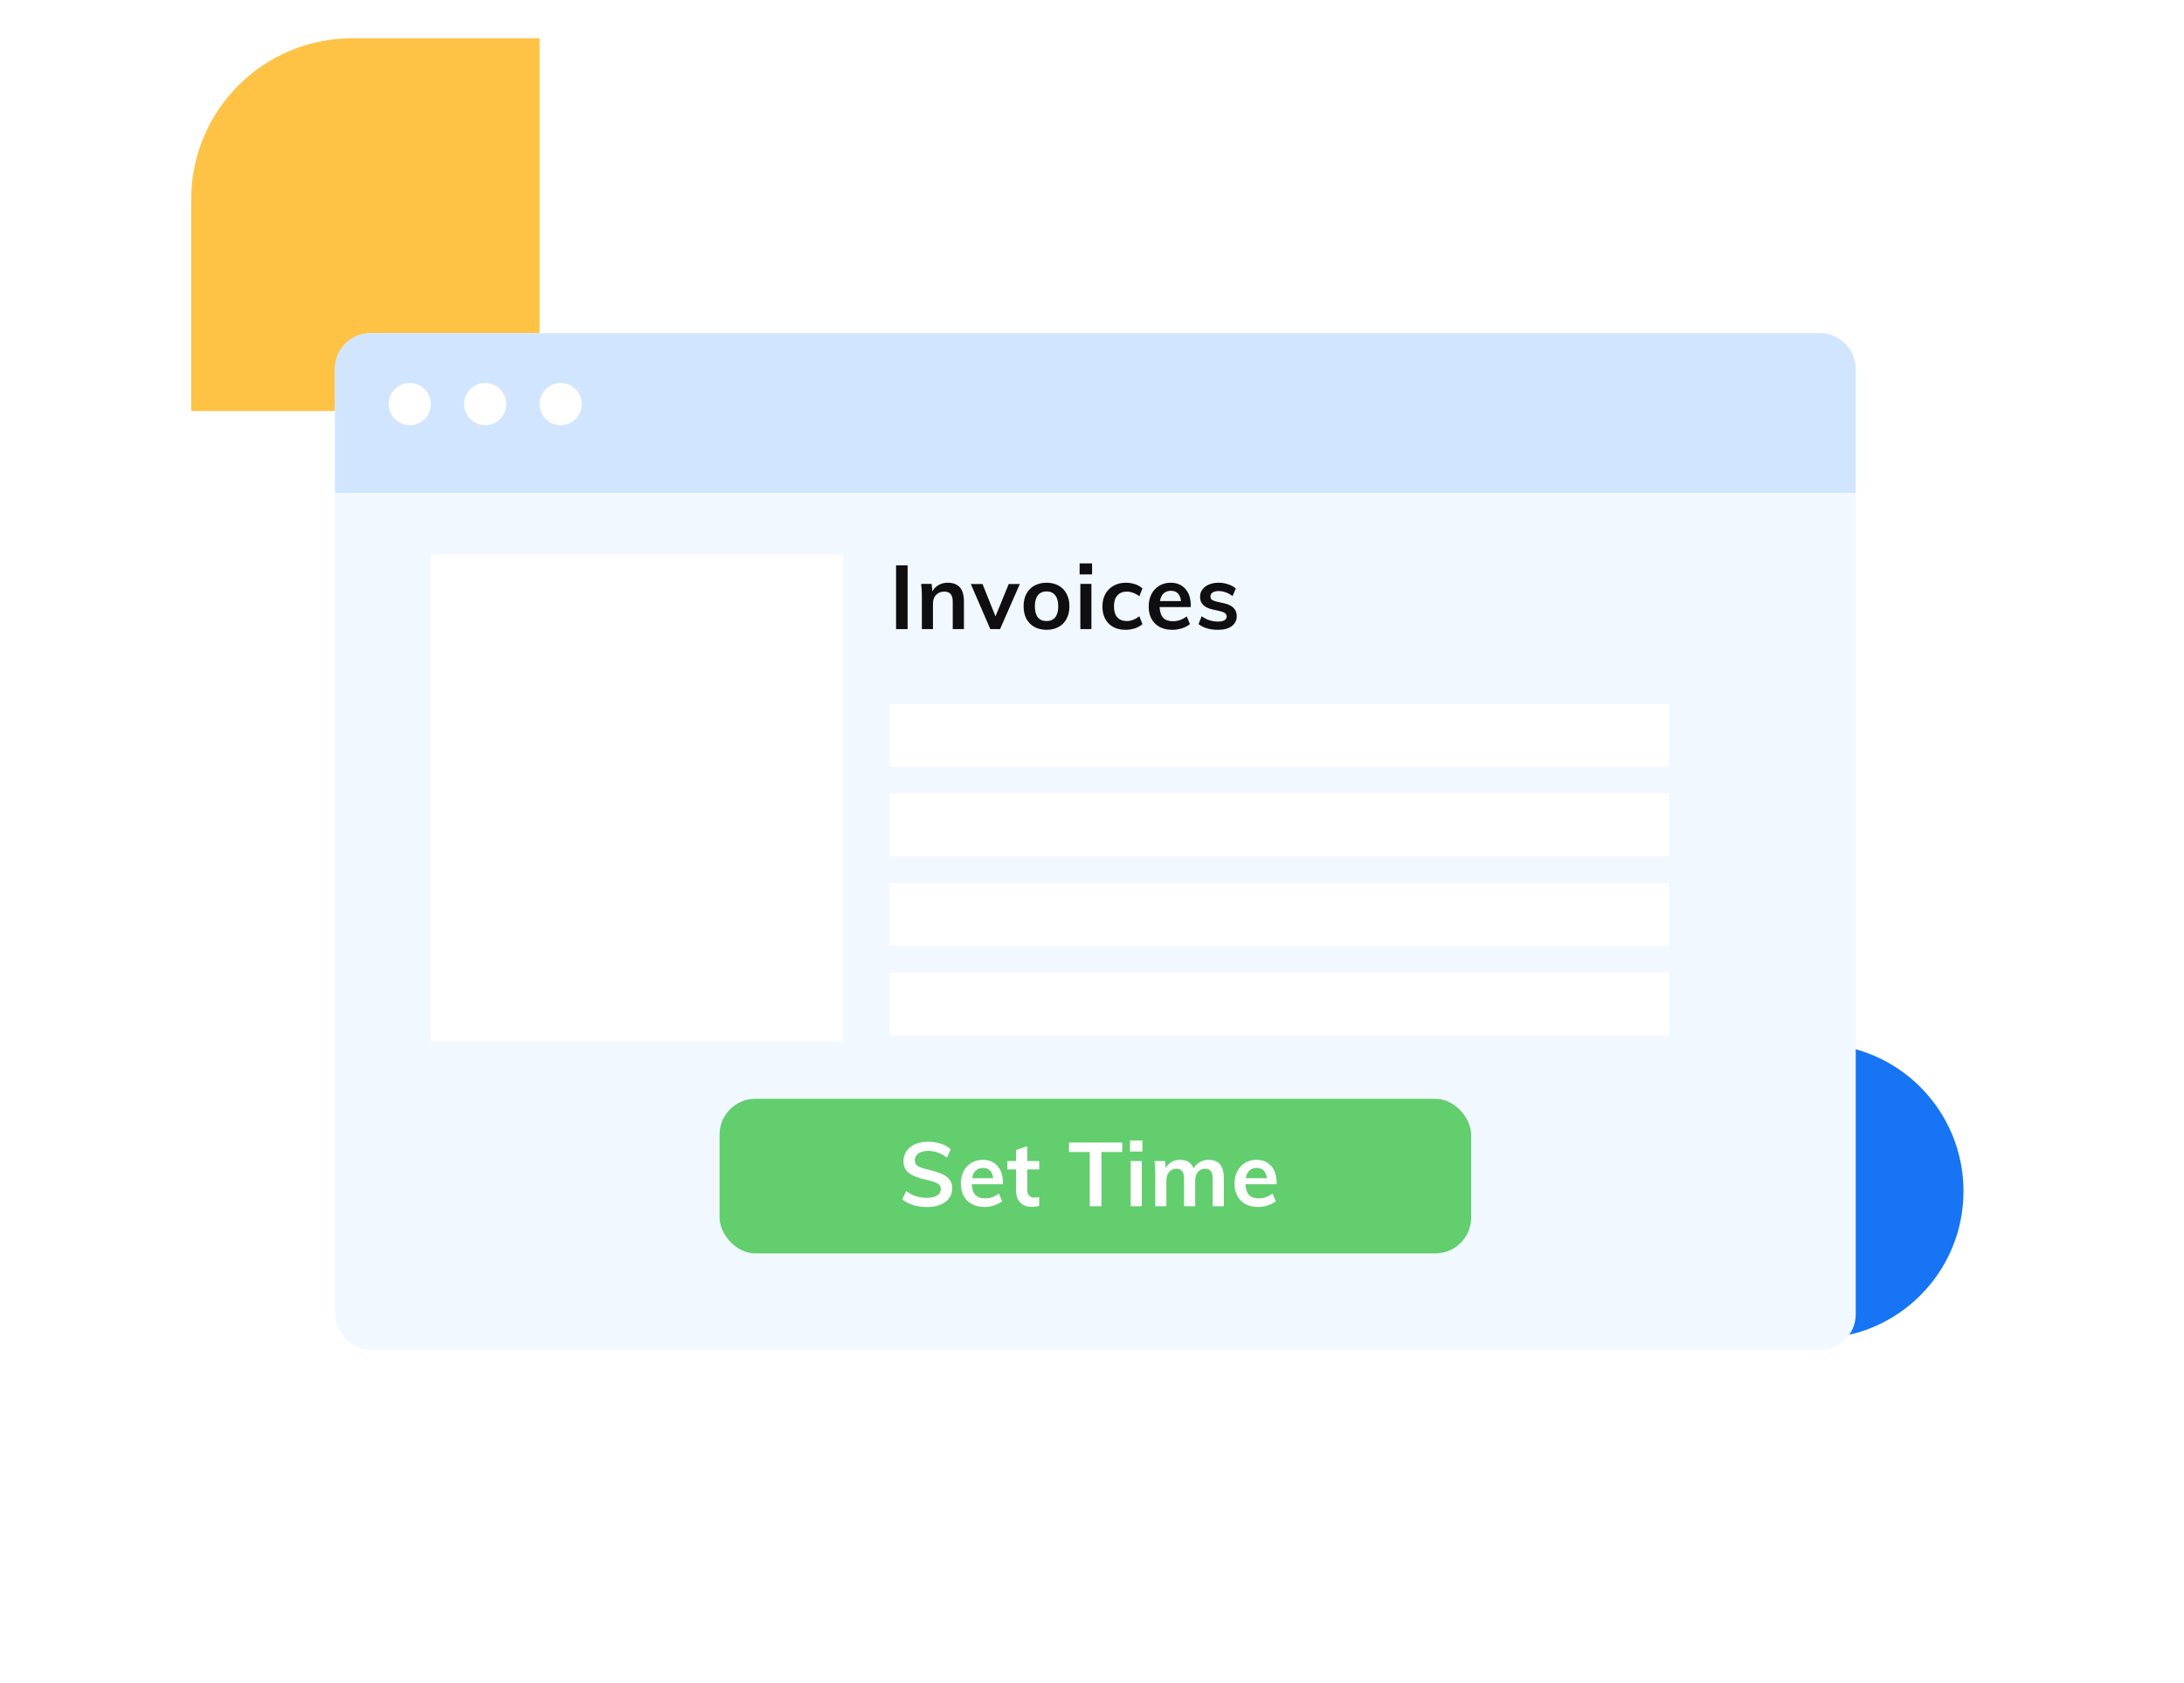 <svg width="122" height="94" viewBox="0 0 122 94" fill="none" xmlns="http://www.w3.org/2000/svg">
<circle cx="101.455" cy="66.524" r="8.227" fill="#1674F5"/>
<path d="M10.68 11.137C10.68 6.166 14.709 2.137 19.68 2.137H30.141V22.953H10.68V11.137Z" fill="#FEC245"/>
<g filter="url(#filter0_d)">
<rect x="18.711" y="10.605" width="84.952" height="56.792" rx="2" fill="#F2F8FF"/>
<path d="M50.055 23.573H50.7V27.133H50.055V23.573ZM52.941 24.543C53.544 24.543 53.846 24.89 53.846 25.583V27.133H53.221V25.613C53.221 25.413 53.183 25.268 53.106 25.178C53.029 25.084 52.911 25.038 52.751 25.038C52.561 25.038 52.408 25.099 52.291 25.223C52.174 25.343 52.116 25.503 52.116 25.703V27.133H51.496V25.323C51.496 25.056 51.483 24.818 51.456 24.608H52.041L52.086 25.023C52.173 24.869 52.289 24.751 52.436 24.668C52.586 24.584 52.754 24.543 52.941 24.543ZM56.969 24.613L55.864 27.133H55.319L54.229 24.613H54.884L55.609 26.423L56.349 24.613H56.969ZM58.465 27.173C58.208 27.173 57.981 27.119 57.785 27.013C57.591 26.906 57.441 26.755 57.334 26.558C57.231 26.358 57.179 26.125 57.179 25.858C57.179 25.591 57.231 25.36 57.334 25.163C57.441 24.963 57.591 24.809 57.785 24.703C57.981 24.596 58.208 24.543 58.465 24.543C58.718 24.543 58.941 24.596 59.135 24.703C59.328 24.809 59.476 24.963 59.58 25.163C59.686 25.36 59.739 25.591 59.739 25.858C59.739 26.125 59.686 26.358 59.58 26.558C59.476 26.755 59.328 26.906 59.135 27.013C58.941 27.119 58.718 27.173 58.465 27.173ZM58.459 26.683C58.673 26.683 58.834 26.614 58.944 26.478C59.058 26.338 59.114 26.131 59.114 25.858C59.114 25.588 59.058 25.383 58.944 25.243C58.831 25.099 58.671 25.028 58.465 25.028C58.255 25.028 58.093 25.099 57.98 25.243C57.866 25.383 57.809 25.588 57.809 25.858C57.809 26.131 57.864 26.338 57.974 26.478C58.088 26.614 58.249 26.683 58.459 26.683ZM60.349 24.608H60.968V27.133H60.349V24.608ZM61.004 23.463V24.078H60.309V23.463H61.004ZM62.867 27.173C62.604 27.173 62.376 27.119 62.182 27.013C61.989 26.906 61.841 26.756 61.737 26.563C61.634 26.366 61.582 26.136 61.582 25.873C61.582 25.61 61.636 25.378 61.742 25.178C61.852 24.978 62.006 24.823 62.202 24.713C62.402 24.599 62.632 24.543 62.892 24.543C63.072 24.543 63.246 24.571 63.412 24.628C63.582 24.684 63.717 24.763 63.817 24.863L63.642 25.303C63.536 25.216 63.422 25.151 63.302 25.108C63.182 25.061 63.064 25.038 62.947 25.038C62.721 25.038 62.544 25.11 62.417 25.253C62.291 25.393 62.227 25.596 62.227 25.863C62.227 26.13 62.289 26.333 62.412 26.473C62.539 26.613 62.717 26.683 62.947 26.683C63.064 26.683 63.182 26.66 63.302 26.613C63.422 26.566 63.536 26.5 63.642 26.413L63.817 26.853C63.711 26.953 63.572 27.031 63.402 27.088C63.232 27.145 63.054 27.173 62.867 27.173ZM66.517 25.903H64.777C64.79 26.173 64.857 26.373 64.977 26.503C65.1 26.63 65.282 26.693 65.522 26.693C65.799 26.693 66.055 26.603 66.292 26.423L66.472 26.853C66.352 26.95 66.204 27.028 66.027 27.088C65.853 27.145 65.677 27.173 65.497 27.173C65.084 27.173 64.758 27.056 64.522 26.823C64.285 26.59 64.167 26.27 64.167 25.863C64.167 25.606 64.219 25.378 64.322 25.178C64.425 24.978 64.57 24.823 64.757 24.713C64.944 24.599 65.155 24.543 65.392 24.543C65.739 24.543 66.012 24.656 66.212 24.883C66.415 25.106 66.517 25.415 66.517 25.808V25.903ZM65.407 24.993C65.24 24.993 65.103 25.043 64.997 25.143C64.894 25.239 64.827 25.381 64.797 25.568H65.972C65.952 25.378 65.894 25.235 65.797 25.138C65.704 25.041 65.573 24.993 65.407 24.993ZM68.041 27.173C67.585 27.173 67.221 27.066 66.951 26.853L67.126 26.413C67.396 26.613 67.704 26.713 68.051 26.713C68.201 26.713 68.316 26.688 68.396 26.638C68.48 26.588 68.521 26.518 68.521 26.428C68.521 26.351 68.493 26.291 68.436 26.248C68.379 26.201 68.283 26.161 68.146 26.128L67.726 26.033C67.266 25.933 67.036 25.698 67.036 25.328C67.036 25.174 67.079 25.04 67.166 24.923C67.253 24.803 67.374 24.709 67.531 24.643C67.688 24.576 67.87 24.543 68.076 24.543C68.256 24.543 68.43 24.571 68.596 24.628C68.763 24.681 68.909 24.759 69.036 24.863L68.851 25.288C68.598 25.101 68.338 25.008 68.071 25.008C67.928 25.008 67.816 25.035 67.736 25.088C67.656 25.141 67.616 25.215 67.616 25.308C67.616 25.381 67.639 25.439 67.686 25.483C67.736 25.526 67.82 25.563 67.936 25.593L68.366 25.688C68.616 25.744 68.798 25.833 68.911 25.953C69.028 26.07 69.086 26.223 69.086 26.413C69.086 26.646 68.993 26.831 68.806 26.968C68.62 27.105 68.365 27.173 68.041 27.173Z" fill="#0F0F12"/>
<path d="M18.711 12.605C18.711 11.501 19.606 10.605 20.711 10.605H101.663C102.767 10.605 103.663 11.501 103.663 12.605V19.523H18.711V12.605Z" fill="#D1E5FF"/>
<circle cx="22.887" cy="14.565" r="1.178" fill="white"/>
<circle cx="27.104" cy="14.565" r="1.178" fill="white"/>
<circle cx="31.319" cy="14.565" r="1.178" fill="white"/>
<rect x="24.066" y="22.953" width="23.036" height="27.2" fill="white"/>
<rect x="49.67" y="31.316" width="43.558" height="3.5" fill="white"/>
<rect x="49.67" y="41.316" width="43.558" height="3.5" fill="white"/>
<rect x="49.67" y="36.316" width="43.558" height="3.5" fill="white"/>
<rect x="49.67" y="46.316" width="43.558" height="3.5" fill="white"/>
<rect x="40.196" y="53.363" width="41.983" height="8.635" rx="2" fill="#62CE6E"/>
<path d="M51.776 59.408C51.503 59.408 51.246 59.372 51.006 59.298C50.769 59.225 50.568 59.12 50.401 58.983L50.621 58.513C50.794 58.643 50.974 58.74 51.161 58.803C51.351 58.863 51.558 58.893 51.781 58.893C52.028 58.893 52.218 58.85 52.351 58.763C52.488 58.677 52.556 58.555 52.556 58.398C52.556 58.265 52.493 58.163 52.366 58.093C52.243 58.02 52.038 57.952 51.751 57.888C51.304 57.792 50.979 57.667 50.776 57.513C50.573 57.36 50.471 57.137 50.471 56.843C50.471 56.633 50.528 56.447 50.641 56.283C50.754 56.12 50.914 55.992 51.121 55.898C51.331 55.805 51.573 55.758 51.846 55.758C52.096 55.758 52.333 55.797 52.556 55.873C52.783 55.947 52.968 56.05 53.111 56.183L52.896 56.653C52.579 56.4 52.229 56.273 51.846 56.273C51.616 56.273 51.434 56.322 51.301 56.418C51.168 56.512 51.101 56.64 51.101 56.803C51.101 56.943 51.159 57.05 51.276 57.123C51.396 57.197 51.599 57.265 51.886 57.328C52.183 57.398 52.424 57.475 52.611 57.558C52.798 57.638 52.941 57.743 53.041 57.873C53.141 58 53.191 58.16 53.191 58.353C53.191 58.567 53.134 58.753 53.021 58.913C52.908 59.07 52.744 59.192 52.531 59.278C52.318 59.365 52.066 59.408 51.776 59.408ZM56.024 58.133H54.284C54.297 58.403 54.364 58.603 54.484 58.733C54.607 58.86 54.789 58.923 55.029 58.923C55.306 58.923 55.562 58.833 55.799 58.653L55.979 59.083C55.859 59.18 55.711 59.258 55.534 59.318C55.361 59.375 55.184 59.403 55.004 59.403C54.59 59.403 54.266 59.287 54.029 59.053C53.792 58.82 53.674 58.5 53.674 58.093C53.674 57.837 53.725 57.608 53.829 57.408C53.932 57.208 54.077 57.053 54.264 56.943C54.45 56.83 54.662 56.773 54.899 56.773C55.245 56.773 55.519 56.887 55.719 57.113C55.922 57.337 56.024 57.645 56.024 58.038V58.133ZM54.914 57.223C54.747 57.223 54.611 57.273 54.504 57.373C54.401 57.47 54.334 57.612 54.304 57.798H55.479C55.459 57.608 55.401 57.465 55.304 57.368C55.211 57.272 55.081 57.223 54.914 57.223ZM57.384 57.308V58.438C57.384 58.735 57.522 58.883 57.799 58.883C57.876 58.883 57.959 58.87 58.049 58.843V59.338C57.939 59.378 57.806 59.398 57.649 59.398C57.362 59.398 57.142 59.318 56.989 59.158C56.836 58.998 56.759 58.768 56.759 58.468V57.308H56.274V56.838H56.759V56.223L57.384 56.013V56.838H58.054V57.308H57.384ZM60.876 56.333H59.715V55.803H62.691V56.333H61.526V59.363H60.876V56.333ZM63.161 56.838H63.781V59.363H63.161V56.838ZM63.816 55.693V56.308H63.121V55.693H63.816ZM67.515 56.773C67.802 56.773 68.015 56.86 68.155 57.033C68.295 57.203 68.365 57.463 68.365 57.813V59.363H67.74V57.833C67.74 57.633 67.707 57.49 67.64 57.403C67.577 57.313 67.47 57.268 67.32 57.268C67.147 57.268 67.01 57.33 66.91 57.453C66.813 57.573 66.765 57.74 66.765 57.953V59.363H66.14V57.833C66.14 57.637 66.105 57.493 66.035 57.403C65.968 57.313 65.862 57.268 65.715 57.268C65.542 57.268 65.405 57.33 65.305 57.453C65.205 57.573 65.155 57.74 65.155 57.953V59.363H64.535V57.553C64.535 57.287 64.522 57.048 64.495 56.838H65.08L65.125 57.238C65.198 57.088 65.303 56.973 65.44 56.893C65.58 56.813 65.74 56.773 65.92 56.773C66.307 56.773 66.558 56.933 66.675 57.253C66.755 57.103 66.868 56.987 67.015 56.903C67.165 56.817 67.332 56.773 67.515 56.773ZM71.312 58.133H69.572C69.585 58.403 69.652 58.603 69.772 58.733C69.895 58.86 70.077 58.923 70.317 58.923C70.594 58.923 70.85 58.833 71.087 58.653L71.267 59.083C71.147 59.18 70.999 59.258 70.822 59.318C70.649 59.375 70.472 59.403 70.292 59.403C69.879 59.403 69.554 59.287 69.317 59.053C69.08 58.82 68.962 58.5 68.962 58.093C68.962 57.837 69.014 57.608 69.117 57.408C69.22 57.208 69.365 57.053 69.552 56.943C69.739 56.83 69.95 56.773 70.187 56.773C70.534 56.773 70.807 56.887 71.007 57.113C71.21 57.337 71.312 57.645 71.312 58.038V58.133ZM70.202 57.223C70.035 57.223 69.899 57.273 69.792 57.373C69.689 57.47 69.622 57.612 69.592 57.798H70.767C70.747 57.608 70.689 57.465 70.592 57.368C70.499 57.272 70.369 57.223 70.202 57.223Z" fill="white"/>
</g>
<defs>
<filter id="filter0_d" x="0.711" y="0.605" width="120.952" height="92.792" filterUnits="userSpaceOnUse" color-interpolation-filters="sRGB">
<feFlood flood-opacity="0" result="BackgroundImageFix"/>
<feColorMatrix in="SourceAlpha" type="matrix" values="0 0 0 0 0 0 0 0 0 0 0 0 0 0 0 0 0 0 127 0"/>
<feOffset dy="8"/>
<feGaussianBlur stdDeviation="9"/>
<feColorMatrix type="matrix" values="0 0 0 0 0 0 0 0 0 0 0 0 0 0 0 0 0 0 0.1 0"/>
<feBlend mode="normal" in2="BackgroundImageFix" result="effect1_dropShadow"/>
<feBlend mode="normal" in="SourceGraphic" in2="effect1_dropShadow" result="shape"/>
</filter>
</defs>
</svg>
